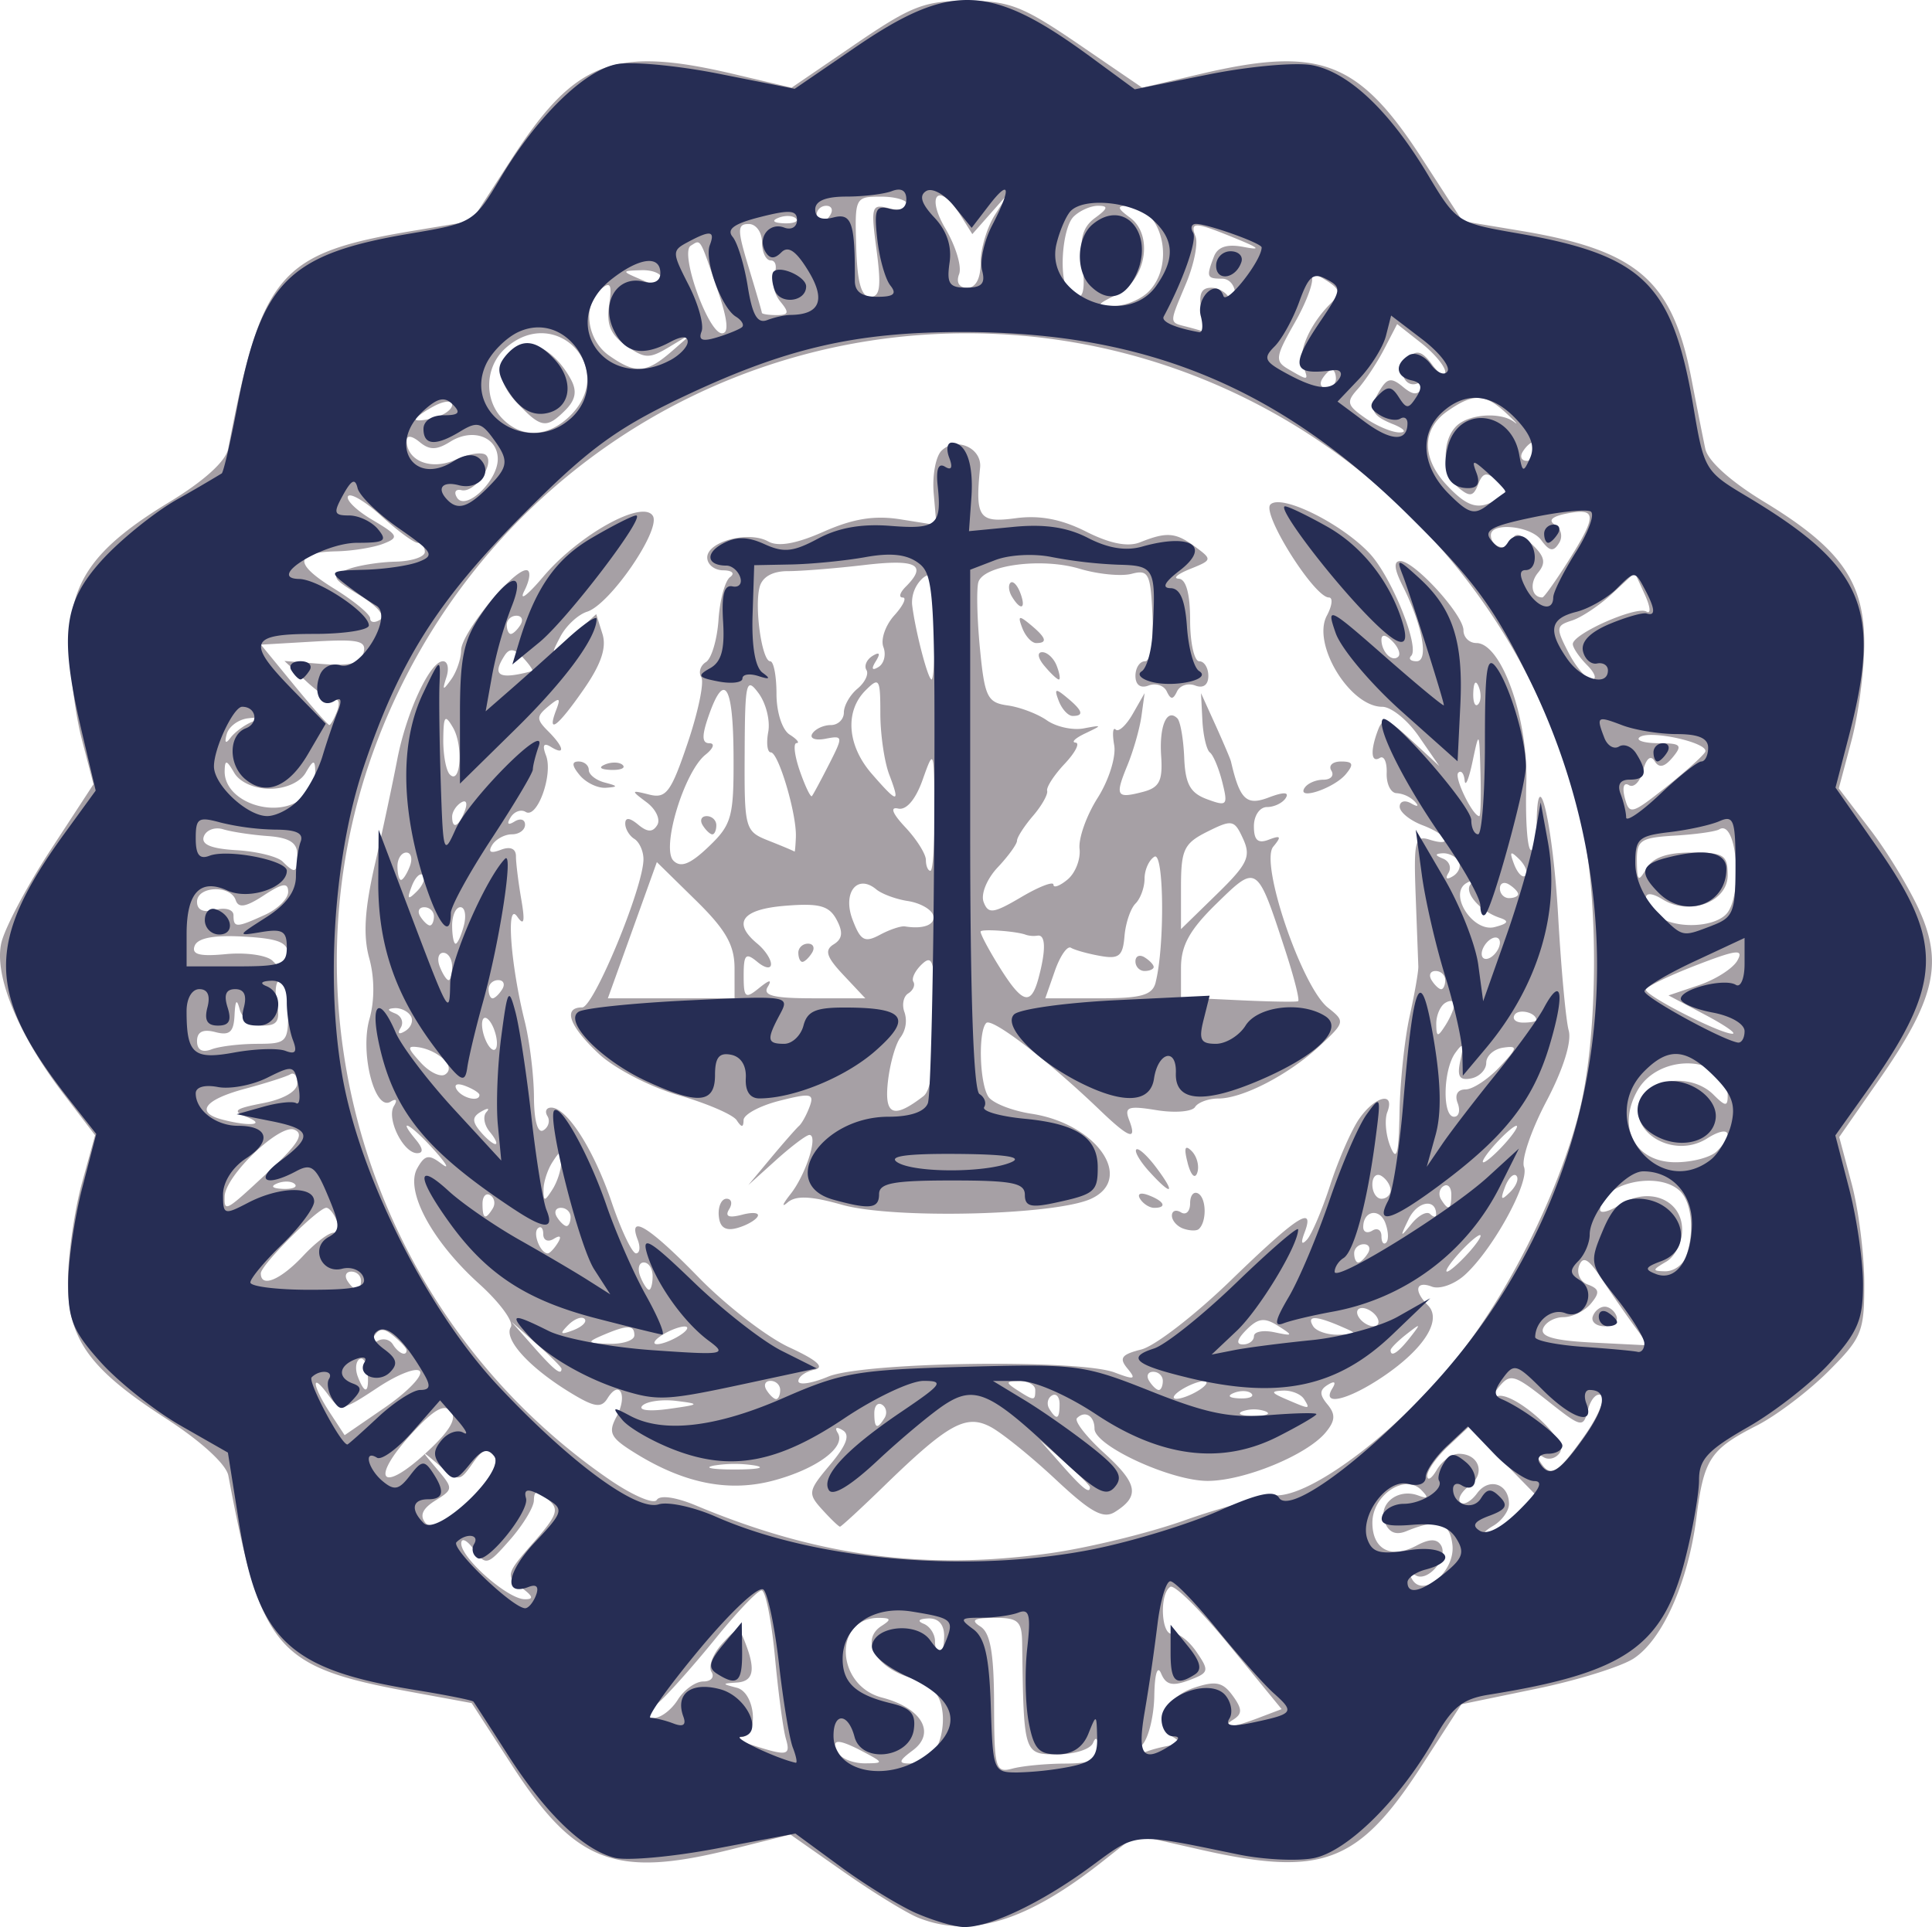 <?xml version="1.0" encoding="UTF-8"?> <svg xmlns="http://www.w3.org/2000/svg" viewBox="0 0 56.105 55.972"><path fill="#a6a0a5" d="M26.665 55.701c-.34-.137-1.316-.736-2.165-1.332l-1.546-1.084-1.687.423c-3.402.853-4.558.413-6.402-2.437l-1.167-1.804-1.782-.328c-3.918-.722-4.33-1.211-5.285-6.279-.063-.332-.793-1-1.819-1.663-2.27-1.468-2.87-2.334-2.837-4.089.015-.75.197-1.988.406-2.75l.38-1.384-.919-1.204C.534 30.057-.172 28.347.036 27.398c.094-.428.735-1.643 1.425-2.7l1.254-1.92-.344-1.323c-.188-.727-.345-1.966-.348-2.753-.006-1.8.678-2.773 2.903-4.125.997-.605 1.63-1.18 1.7-1.541.972-5.1 1.47-5.686 5.388-6.335l1.674-.278 1.172-1.811c1.844-2.851 2.968-3.281 6.44-2.463l1.688.398 1.847-1.262C26.465.172 26.845.024 28.08.024c1.234 0 1.614.148 3.244 1.261l1.847 1.262 1.688-.398c3.472-.818 4.596-.388 6.44 2.463l1.173 1.811 1.673.278c3.406.564 4.424 1.443 4.973 4.296.155.804.336 1.722.404 2.039.075.354.735.948 1.711 1.541 2.223 1.35 2.909 2.324 2.905 4.125-.002.787-.169 2.053-.372 2.814l-.368 1.384.92 1.205c.505.662 1.154 1.734 1.44 2.383.67 1.516.414 2.57-1.184 4.867l-1.163 1.67.362 1.359c.2.747.363 2.043.365 2.88.003 1.421-.066 1.59-1.044 2.569-.576.576-1.507 1.281-2.068 1.568-1.364.695-1.545.971-1.762 2.676-.238 1.871-.982 3.543-1.82 4.093-.365.239-1.64.636-2.833.882l-2.171.449-1.156 1.787c-1.84 2.844-2.892 3.24-6.463 2.427l-1.83-.416-1 .789c-2.189 1.725-3.815 2.218-5.326 1.613zm4.259-4.477c.775-.003.988-.105.971-.466-.012-.277-.074-.33-.154-.133-.073.182-.54.331-1.038.331-.977 0-.975.006-1.02-3.241-.01-.631-.116-.727-.807-.724-.598.003-.699.066-.405.252.29.183.393.775.397 2.257.005 1.879.04 2 .535 1.869.29-.078.975-.143 1.521-.145zm-5.887-.36c-.726-.382-.94-.359-.672.075.096.155.435.28.754.278.556-.004.552-.018-.082-.353zm2.103-.024c.174-.21.278-.706.231-1.103-.066-.557-.296-.792-1.011-1.031-.973-.326-1.365-1.097-.754-1.484.282-.18.267-.227-.074-.23-1.341-.013-1.272 1.964.082 2.315 1.15.298 1.575 1.027.894 1.532-.41.305-.43.382-.099.382.229 0 .558-.172.731-.381zm-4.32-.347c-.076-.255-.219-1.326-.317-2.381-.1-1.055-.273-1.918-.386-1.918-.113 0-.712.625-1.331 1.389-.62.764-1.358 1.597-1.642 1.852-.353.317-.402.463-.153.463.2 0 .511-.238.693-.53.182-.29.515-.529.74-.529.226 0 .333-.126.237-.28-.096-.155.042-.52.306-.812.455-.503.489-.506.668-.05.317.804.25 1.14-.236 1.173-.441.03-.441.037 0 .152.533.14.65 1.39.132 1.431-.182.015-.033.122.331.239 1.007.322 1.105.302.957-.199zm11.3.194c.2-.003.184-.084-.047-.23-.57-.361-.24-1.154.598-1.434.632-.21.835-.169 1.125.227.28.384.285.528.023.694-.458.29-.104.27.715-.042l.684-.26L35.71 47.8c-.828-1.014-1.604-1.783-1.724-1.71-.326.202-.265 1.438.067 1.361.157-.036.469.201.692.527.38.555.367.607-.22.827-.479.18-.668.133-.805-.196-.107-.256-.188.004-.199.642-.01.589-.167 1.232-.35 1.428-.27.291-.242.325.155.185.266-.094.624-.173.794-.175zm-6.702-3.17c0-.336-.17-.522-.463-.509-.276.013-.33.075-.132.155.182.073.33.302.33.508 0 .206.06.375.133.375.073 0 .132-.238.132-.53zm-12.285-1.41c-.452-.33-.433-.404.346-1.29.717-.817.773-.984.43-1.27-.32-.265-.399-.258-.405.034-.005.2-.317.714-.694 1.143-.656.747-.7.759-1.05.28-.2-.274-.365-.352-.365-.171 0 .425 1.342 1.606 1.837 1.617.28.006.253-.085-.099-.343zm27.045-1.236c-.076-.668-.422-.772-1.33-.4-.312.129-.517.044-.634-.261-.202-.526.375-.99.963-.776.298.11.321.07.094-.16-.475-.479-1.417.154-1.417.953 0 .782.542 1.061 1.286.663.37-.198.586-.2.705-.009.226.367-.387 1.09-.74.872-.158-.098-.196-.043-.09.13.333.538 1.25-.26 1.163-1.013zm-11.709.246c1.118-.155 2.882-.585 3.922-.955s2.276-.699 2.747-.73c1.103-.075 3.498-1.92 5.143-3.962 1.478-1.834 2.907-4.672 3.543-7.035.618-2.295.622-6.68.007-8.996-2.158-8.133-9.415-13.758-17.751-13.758-7.58 0-14.328 4.637-17.087 11.742-3.026 7.794-.234 16.778 6.696 21.546.676.465 1.3.734 1.384.596.092-.148.557-.081 1.141.164 3.501 1.467 6.636 1.892 10.256 1.388zm-6.593-1.271c-.424-.47-.412-.54.23-1.303.479-.569.588-.865.368-1-.182-.113-.243-.08-.146.076.253.41-.612 1.05-1.87 1.385-1.28.341-2.568.09-3.978-.777-.758-.466-.831-.604-.574-1.084.329-.614.087-1.094-.265-.526-.182.295-.39.258-1.127-.197-1.17-.723-1.892-1.53-1.68-1.874.094-.15-.32-.715-.918-1.255-1.38-1.246-2.162-2.708-1.799-3.358.22-.391.336-.413.704-.131.243.185.153.013-.2-.383-.667-.748-1.126-1.018-.549-.322.216.26.23.397.042.397-.403 0-.899-1.007-.674-1.37.108-.176.067-.227-.1-.124-.459.284-.892-1.423-.61-2.407.15-.526.148-1.199-.007-1.76-.181-.656-.136-1.415.162-2.718.227-.994.518-2.362.648-3.04.264-1.382.954-2.869 1.331-2.869.138 0 .183.208.1.463-.125.391-.104.401.137.066.157-.218.288-.6.29-.85.004-.495 1.494-2.325 1.893-2.325.136 0 .111.267-.055.596-.166.327.08.145.546-.405 1.032-1.22 2.886-2.249 3.183-1.768.247.4-1.242 2.572-1.908 2.784-.264.083-.616.412-.78.73-.293.562-.284.56.371-.041l.673-.618.18.57c.127.399-.035.882-.54 1.61-.756 1.091-1.084 1.34-.803.606.138-.36.099-.378-.229-.106-.348.289-.349.375-.006.718.467.466.512.723.08.456-.209-.129-.254-.047-.14.251.212.551-.255 1.848-.59 1.64-.136-.084-.333-.013-.438.158-.12.193-.077.239.114.12.168-.103.305-.062.305.092s-.171.28-.381.28-.467.14-.573.31c-.128.208-.047.254.25.14.275-.106.44-.036.44.187 0 .195.07.757.154 1.248.114.657.082.79-.118.504-.327-.467-.195 1.377.217 3.035.145.582.266 1.572.27 2.199.003.703.109 1.076.275.973.148-.09.2-.277.116-.412-.083-.135-.034-.246.11-.246.458 0 1.233 1.212 1.754 2.744.278.82.597 1.489.708 1.489.11 0 .133-.179.049-.397-.295-.77.335-.38 1.765 1.09.796.817 1.982 1.734 2.637 2.037.812.375 1.043.582.728.65-.255.054-.463.203-.463.33 0 .128.388.07.862-.128 1.023-.428 7.28-.518 8.326-.12.573.218.631.2.369-.116-.252-.304-.177-.408.402-.554.393-.098 1.566-1.005 2.607-2.015 1.926-1.866 2.447-2.202 2.13-1.372-.111.293-.085.366.072.198.136-.145.443-.865.68-1.6.239-.733.617-1.597.842-1.917.461-.66 1.045-.793.812-.187-.084.218-.044.664.087.992.185.46.246.236.268-.992.016-.873.147-2.123.292-2.778.145-.655.26-1.31.254-1.455l-.077-2.048c-.06-1.593-.018-1.767.396-1.636.718.228.546-.134-.198-.417-.364-.139-.662-.38-.662-.539 0-.157.15-.2.331-.096.192.11.238.09.11-.05a.846.846 0 00-.529-.246c-.17-.002-.3-.264-.29-.582.012-.318-.078-.517-.197-.443-.26.16-.283-.213-.052-.817.143-.373.282-.329.971.309l.805.744-.593-.86c-.325-.473-.803-.86-1.062-.86-.941 0-2.05-1.823-1.61-2.646.155-.29.182-.529.06-.529-.426 0-1.96-2.44-1.698-2.701.315-.316 2.07.552 2.885 1.426.633.679 1.457 2.716 1.202 2.971-.086.086-.015.156.157.156.363 0 .17-1.047-.401-2.183-.251-.497-.273-.727-.07-.727.412 0 1.833 1.56 1.833 2.012 0 .203.168.369.374.369.73 0 1.512 2.2 1.451 4.085-.03.957.022 1.819.118 1.915.096.095.178-.233.182-.73.017-1.97.473-.024.625 2.667.086 1.528.224 3.02.306 3.317.092.328-.161 1.132-.648 2.057-.44.835-.732 1.693-.65 1.906.17.441-.903 2.398-1.72 3.138-.301.272-.73.424-.954.339-.472-.182-.537.12-.118.54.421.42-.1 1.256-1.283 2.06-1.025.696-1.82.888-1.494.361.12-.194.072-.234-.13-.109-.243.15-.245.284-.007.57.238.288.226.474-.054.812-.541.655-2.353 1.401-3.416 1.408-1.067.007-3.297-1.019-3.297-1.516 0-.374-.275-.54-.508-.308-.085.086.269.541.787 1.013.979.89 1.046 1.252.319 1.71-.34.216-.696.022-1.72-.936-.71-.665-1.56-1.352-1.889-1.528-.717-.384-1.236-.098-3.087 1.701-.674.656-1.257 1.193-1.293 1.193-.037 0-.27-.224-.516-.496zm7.776-.649c0-.047-.328-.375-.728-.728l-.728-.641.642.728c.6.68.814.849.814.641zm-9.724-.63a3.768 3.768 0 00-1.19 0c-.328.063-.06.115.595.115s.923-.052.595-.115zm3.76-1.382c.083-.136.05-.309-.073-.385-.124-.077-.225.034-.225.246 0 .446.083.485.297.139zm-6.041-.494c-.418-.052-.864.01-.992.137-.133.133.191.174.76.095.913-.127.931-.145.232-.232zm11.123.09c0-.212-.102-.322-.225-.246-.124.076-.156.25-.073.385.214.346.298.307.298-.139zm5.975.21a1.021 1.021 0 00-.662 0c-.182.074-.033.134.331.134s.513-.06.33-.134zm1.124-.354c-.09-.145-.365-.256-.61-.246-.365.016-.35.061.081.246.708.305.717.305.53 0zm-15.213-.264c0-.146-.126-.265-.28-.265-.155 0-.207.12-.117.265.09.145.216.264.28.264.064 0 .117-.119.117-.264zm7.408 0c0-.146-.208-.263-.463-.26-.396.002-.405.04-.066.26.5.322.529.322.529 0zm4.763 0c.218-.141.277-.257.132-.257-.146 0-.443.116-.662.257-.218.14-.277.256-.132.256.146 0 .443-.115.662-.256zm1.515.104c-.087-.087-.316-.097-.507-.02-.21.084-.148.147.16.16.28.01.435-.052.347-.14zm-2.574-.369c0-.145-.126-.264-.28-.264-.154 0-.207.119-.117.264.09.146.216.265.28.265.065 0 .117-.12.117-.265zm-17.462-.35c0-.048-.328-.375-.728-.728l-.727-.642.641.728c.6.68.814.849.814.641zm24.64-.907c.329-.42.32-.429-.1-.1-.255.2-.463.409-.463.464 0 .217.217.077.563-.364zm-22.524-.066c0-.31-.203-.31-.926 0-.469.202-.446.23.199.246.4.01.727-.1.727-.246zm1.323 0c.219-.14.278-.256.133-.256-.146 0-.444.115-.662.256-.218.141-.278.257-.132.257.145 0 .443-.116.661-.257zm16.67.025c0-.132.267-.183.594-.114.548.116.556.1.105-.186-.394-.25-.576-.227-.917.114-.276.277-.313.426-.104.426.176 0 .321-.108.321-.24zm-19.44-.503c-.082-.081-.296 0-.475.18-.26.262-.23.293.148.149.26-.1.408-.247.326-.329zm21.953.214c-.729-.313-.988-.313-.794 0 .09.145.424.256.743.246.559-.018.56-.027.05-.246zm1.058-.265c-.09-.145-.283-.264-.428-.264-.146 0-.191.119-.101.264.09.146.282.265.428.265.145 0 .19-.12.1-.265zm-21.034-1.19c0-.219-.116-.397-.257-.397-.14 0-.187.178-.104.397.084.218.2.396.257.396.057 0 .104-.178.104-.396zm23.68-.662c.263-.291.42-.53.346-.53-.072 0-.347.239-.61.53-.264.291-.42.53-.347.53.072 0 .347-.239.61-.53zm-2.91 0c.09-.145.037-.265-.117-.265s-.28.12-.28.265c0 .146.052.265.116.265s.19-.12.28-.265zM16.198 36.1c.117-.19.072-.234-.117-.117-.168.104-.305.043-.305-.136 0-.178-.072-.252-.16-.165-.15.151.08.723.292.723.055 0 .186-.137.29-.305zm24.03-.582c-.17-.443-.64-.352-.64.125 0 .145.12.19.265.1.145-.09.264-.017.264.161 0 .179.063.262.139.186.076-.076.063-.333-.028-.572zm1.304-.255c.095.094.173.1.173.011 0-.477-.544-.388-.795.131-.262.54-.254.555.079.144.204-.252.449-.381.543-.286zm-24.963.084c0-.146-.126-.265-.28-.265-.154 0-.206.12-.117.265.09.145.216.264.28.264.065 0 .117-.119.117-.264zm-2.26-.247c.084-.135.051-.308-.073-.385-.123-.076-.224.035-.224.246 0 .447.083.486.297.14zm27.837-.403c0-.212-.101-.323-.225-.246-.124.076-.156.25-.073.385.214.346.298.307.298-.14zm-25.85-.938c0-.353-.028-.353-.256 0-.14.219-.256.576-.256.794 0 .353.028.353.256 0 .141-.218.257-.575.257-.794zm24.086.81c0-.137-.12-.323-.265-.413-.145-.09-.264.022-.264.25 0 .226.119.412.264.412.146 0 .265-.112.265-.25zm3.653-.42c-.082-.081-.23.066-.329.326-.143.378-.113.408.148.149.181-.18.262-.393.18-.475zm-.346-.919c.263-.291.42-.53.347-.53-.073 0-.348.239-.611.53-.264.291-.42.53-.347.53.073 0 .348-.239.611-.53zm-29.466-.355c-.162-.195-.207-.453-.099-.572.108-.119.042-.127-.147-.018-.265.153-.273.284-.034.572.17.205.37.373.442.373.073 0 0-.16-.162-.355zm28.107-.836c-.092-.239-.002-.396.226-.396.209 0 .65-.29.983-.643.537-.571.55-.634.112-.57-.27.04-.491.238-.491.44 0 .203-.2.407-.442.454-.339.065-.411-.059-.308-.526.107-.488.077-.53-.15-.214-.354.497-.38 1.852-.034 1.852.14 0 .187-.178.104-.397zm-28.407-.236c0-.057-.184-.175-.41-.261-.236-.09-.342-.046-.25.104.156.251.66.371.66.157zm-1.032-1.034a1.47 1.47 0 00-.707-.347c-.372-.055-.368-.002.032.44.25.277.569.433.708.348.155-.096.142-.266-.033-.441zm1.456-.873c-.094-.245-.23-.386-.304-.314-.072.073-.055.334.04.579.093.245.23.387.303.314.073-.073.055-.333-.04-.579zm-2.42-.388c-.083-.136-.293-.237-.467-.226-.225.015-.22.06.018.155.183.074.253.261.157.417-.104.169-.05.205.135.091.17-.105.242-.302.158-.437zm30.303-.328c.002-.118-.115-.14-.26-.05-.146.089-.263.364-.261.61.003.386.04.393.26.05.141-.218.259-.493.26-.61zm2.385.45c0-.22-.514-.343-.631-.153-.077.124.034.225.246.225s.385-.032.385-.072zm-30.03-.898c.09-.145.037-.264-.117-.264s-.28.119-.28.264c0 .146.053.265.117.265s.19-.12.28-.265zm27.384-.264c0-.146-.126-.265-.28-.265-.154 0-.206.119-.117.265.09.145.216.264.28.264.065 0 .117-.119.117-.264zm-28.84-.397c0-.219-.115-.397-.256-.397-.14 0-.187.178-.104.397.084.218.2.397.257.397.057 0 .104-.179.104-.397zm30.428-.693c0-.146-.12-.191-.265-.101-.145.09-.264.283-.264.428 0 .146.119.191.264.101.146-.09.265-.282.265-.428zm-30.086-.498c.076-.291.03-.53-.101-.53-.132 0-.24.239-.24.53 0 .291.045.53.101.53.056 0 .164-.239.24-.53zm30.084-.221c-.579-.193-1.056-.747-.845-.98.102-.114.048-.128-.12-.032-.543.31.181 1.446.816 1.28.391-.102.431-.174.149-.268zm-30.954-.044c0-.145-.127-.264-.28-.264-.155 0-.207.119-.117.264.09.146.216.265.28.265.064 0 .117-.119.117-.265zm-.316-1.197c-.082-.082-.23.065-.329.326-.143.377-.113.408.148.148.181-.18.262-.393.18-.474zm31.801.552c0-.065-.12-.19-.265-.28-.145-.09-.264-.038-.264.116s.119.28.264.28c.146 0 .265-.052.265-.116zm-32.184-.81c.084-.218.037-.397-.103-.397-.141 0-.257.179-.257.397 0 .219.047.397.104.397.057 0 .173-.178.256-.397zm30.453-.15c-.084-.136-.294-.237-.467-.226-.226.015-.221.06.017.155.183.074.253.261.157.417-.104.169-.05.206.135.091.17-.105.242-.302.158-.437zm1.764-.053c-.261-.259-.292-.229-.148.149.1.26.247.407.328.326.082-.082 0-.295-.18-.475zm-30.624-1.398c.09-.235.046-.342-.104-.249-.144.089-.261.274-.261.41 0 .381.19.297.365-.161zm29.498-1.11c-.034-1.228-.04-1.236-.23-.331-.107.509-.21.757-.23.55-.019-.205-.102-.306-.185-.223-.13.129.419 1.26.611 1.26.038 0 .053-.565.034-1.257zm-29.838-1.316c-.232-.398-.275-.345-.282.345-.004.449.081.907.19 1.017.316.321.395-.842.092-1.362zm29.789-1.182c-.085-.21-.147-.148-.16.16-.012.279.051.435.139.347.088-.088.097-.316.02-.507zm-27.489-.459c.042-.011-.077-.186-.264-.388-.247-.266-.395-.284-.536-.066-.382.593-.174.711.8.454zm24.975-.871c-.19-.19-.313-.206-.313-.04 0 .353.313.666.49.49.075-.076-.004-.278-.177-.45zm-25.316-.472c.09-.146.038-.265-.117-.265-.154 0-.28.12-.28.265 0 .145.053.264.117.264s.19-.119.28-.264zm5.758 17.159c-.02-.27.082-.49.227-.49.145 0 .179.137.075.306-.13.21-.01.26.381.157.314-.082.513-.056.443.058-.07.115-.345.265-.609.334-.329.086-.491-.029-.516-.365zm13.49.377c-.181-.065-.33-.234-.33-.376s.119-.185.264-.095c.146.09.265-.029.265-.264 0-.236.108-.361.241-.28.236.147.242.825.009 1.03-.065.057-.267.05-.449-.015zm-9.912-.692c-.902-.256-1.34-.274-1.58-.066-.184.158-.145.05.085-.242.446-.563.815-1.72.55-1.72-.088 0-.523.328-.967.728l-.807.728.66-.792c.363-.435.729-.852.812-.926.084-.074.223-.328.31-.564.138-.377.03-.397-.88-.166-.57.145-1.038.397-1.04.562-.004.219-.056.22-.2.003-.106-.163-.865-.49-1.686-.727-.822-.237-1.861-.776-2.315-1.2-.861-.804-1.057-1.35-.486-1.35.336 0 1.78-3.493 1.78-4.305 0-.234-.12-.5-.265-.59-.145-.09-.264-.29-.264-.444 0-.186.127-.176.373.028.272.226.423.23.556.015.1-.162-.038-.46-.307-.661-.465-.348-.461-.359.074-.225.492.124.633-.066 1.118-1.502.306-.905.483-1.762.395-1.905-.088-.142-.028-.341.134-.441.162-.1.326-.653.365-1.227.038-.575.189-1.133.335-1.24.149-.11.063-.196-.199-.198-.255-.002-.463-.17-.463-.373 0-.466 1.204-.783 1.77-.466.289.162.814.069 1.614-.285.854-.378 1.476-.478 2.229-.357l1.043.166-.08-.926c-.043-.51.058-1.064.226-1.232.417-.417 1.18-.083 1.122.49-.148 1.45-.035 1.612 1.026 1.47.701-.095 1.332.025 2.05.387.692.35 1.215.453 1.568.312.777-.311 1.033-.29 1.603.13.5.368.495.386-.148.644-.364.147-.513.274-.33.283.212.011.33.44.33 1.208 0 .655.12 1.19.265 1.19.145 0 .264.192.264.425 0 .261-.147.37-.38.28-.208-.08-.447-.004-.529.17-.116.245-.183.245-.299 0-.082-.174-.32-.25-.529-.17-.233.09-.38-.019-.38-.28 0-.233.125-.425.278-.425.166 0 .253-.542.217-1.34-.056-1.211-.115-1.328-.606-1.2-.299.079-.98.012-1.514-.148-1.091-.327-2.764-.11-2.933.38-.061.178-.043 1.038.04 1.911.138 1.437.215 1.597.807 1.68.36.05.873.246 1.141.434.269.188.748.293 1.066.233.549-.103.551-.096.05.143-.292.138-.42.26-.285.27.134.01-.007.286-.315.614-.308.327-.537.68-.51.785.028.104-.157.433-.412.73-.255.298-.463.622-.463.72 0 .098-.253.448-.563.777-.315.336-.494.778-.406 1.006.135.353.281.333 1.092-.145.514-.304.935-.466.935-.361 0 .105.185.038.41-.15.226-.187.382-.588.348-.892-.035-.304.202-.969.525-1.478.325-.511.54-1.197.481-1.53-.058-.333-.039-.538.043-.455.083.082.305-.122.495-.454l.345-.604-.091.662c-.05.364-.233 1.005-.405 1.426-.372.906-.328.982.447.78.479-.125.578-.32.53-1.039-.06-.877.166-1.401.47-1.097.087.087.177.6.199 1.139.031.769.174 1.03.664 1.21.582.215.612.181.442-.496-.1-.4-.262-.788-.36-.862-.097-.074-.195-.492-.218-.929l-.04-.794.42.926c.23.51.433.986.45 1.059.257 1.109.448 1.292 1.092 1.047.436-.166.607-.162.5.012-.09.145-.335.264-.545.264-.211 0-.381.248-.381.557 0 .408.116.513.434.39.349-.133.374-.092.127.205-.395.476.83 4.075 1.59 4.676.5.396.495.422-.224 1.095-.897.84-2.245 1.543-2.957 1.543-.29 0-.595.112-.679.247-.084.136-.587.177-1.118.091-.825-.134-.941-.093-.798.282.24.622.015.547-.855-.289-1.493-1.433-3.129-2.688-3.292-2.525-.237.238-.197 1.735.058 2.138.12.187.683.41 1.253.498 1.887.287 3.005 1.882 1.733 2.47-1.046.482-5.748.596-7.235.174zm2.372-3.16c.212-.163.33-.96.33-2.218 0-1.665-.055-1.91-.368-1.62-.203.187-.32.421-.26.52.06.1-.008.252-.15.34-.14.087-.189.335-.106.55a.81.81 0 01-.113.72c-.144.18-.31.76-.37 1.29-.11.986.162 1.096 1.037.419zm10.509-4.208c-.83-2.54-.821-2.534-2.001-1.382-.783.764-1.034 1.218-1.034 1.869v.86l1.654.078c.91.044 1.696.057 1.747.03.051-.027-.114-.682-.366-1.455zm-16 .5c0-.675-.252-1.119-1.127-1.977l-1.129-1.108-.711 1.979-.712 1.978h3.68zm.962.541c-.15.25.175.33 1.318.33h1.517l-.634-.675c-.495-.526-.558-.723-.284-.892.256-.158.279-.353.084-.718-.217-.404-.501-.482-1.483-.403-1.264.1-1.554.49-.818 1.101.219.181.397.449.397.594 0 .148-.175.12-.397-.065-.336-.279-.397-.218-.397.397 0 .65.048.688.448.363.304-.246.384-.257.25-.032zm.89-.992c0-.146.127-.265.281-.265.154 0 .207.12.117.265-.09.145-.216.264-.28.264-.065 0-.117-.119-.117-.264zm6.978.727c.217-.811.206-1.263-.032-1.225a.76.76 0 01-.33-.022c-.268-.108-1.323-.183-1.323-.094 0 .136.621 1.198.926 1.582.387.49.58.428.759-.24zm3.398.133c.27-1.067.243-3.823-.036-3.65-.157.096-.285.382-.285.636 0 .253-.118.579-.263.724-.145.144-.289.572-.32.95-.048.578-.162.67-.71.57-.36-.064-.74-.171-.845-.236-.106-.065-.316.239-.468.675l-.277.794H31.9c1.248 0 1.565-.089 1.66-.463zm-.586-.611c0-.154.12-.207.265-.117.146.09.265.216.265.28 0 .064-.12.117-.265.117-.145 0-.265-.126-.265-.28zm-6.691-1.015c.546.09.905-.057.813-.334-.057-.169-.385-.35-.73-.403-.344-.052-.758-.205-.92-.34-.553-.458-.985.098-.686.883.231.609.35.675.793.438.286-.154.615-.263.73-.244zm9.819-2.541c-.255-.558-.318-.571-1.038-.212-.68.34-.767.52-.767 1.608v1.224l1.038-1.013c.896-.874 1-1.094.767-1.607zm-14.799-2.422c-.01-2.056-.267-2.463-.724-1.15-.202.579-.196.793.024.793.166 0 .115.15-.113.331-.622.496-1.294 2.718-.932 3.08.213.213.49.102 1.024-.409.672-.643.73-.86.721-2.645zm-.896 2.025c-.09-.146-.038-.265.116-.265.155 0 .28.12.28.265 0 .145-.052.264-.116.264s-.19-.119-.28-.264zm6.732-.463c-.015-1.75-.022-1.768-.344-.86-.204.576-.474.893-.713.838-.243-.056-.166.144.212.546.327.349.595.775.595.948 0 .172.06.314.132.314.073 0 .126-.804.118-1.786zm-4.026.793c.024-.662-.506-2.447-.727-2.447-.102 0-.136-.268-.075-.595.061-.328-.066-.834-.282-1.125-.359-.483-.394-.33-.403 1.738-.01 2.224.004 2.273.708 2.552.395.156.728.297.74.312.013.016.03-.18.04-.435zm.963-2.1c.415-.817.412-.842-.106-.742-.294.056-.465-.01-.38-.148.086-.138.327-.25.537-.25.21 0 .38-.165.38-.365 0-.2.178-.512.395-.692.216-.18.334-.424.26-.543-.073-.119.006-.302.176-.408.207-.127.239-.076.096.155-.139.224-.11.282.08.165.161-.1.225-.361.14-.58-.083-.22.06-.632.318-.918.258-.285.368-.519.244-.519-.125 0-.084-.143.091-.317.635-.636.309-.806-1.204-.627-.837.098-1.836.178-2.221.178-.446-.001-.744.166-.822.463-.155.592.069 2.155.308 2.155.1 0 .182.425.182.944 0 .537.165 1.049.384 1.187.21.133.3.244.199.246-.102.002-.058.368.096.812.155.444.312.771.35.727.037-.044.261-.46.497-.924zm1.748.297c-.142-.373-.258-1.172-.258-1.776 0-1.014-.033-1.065-.43-.668-.607.607-.533 1.6.18 2.421.76.873.833.877.508.023zm1.33-4.38c0-1.338-.063-1.568-.361-1.321a.958.958 0 00-.305.76c.09.759.46 2.18.566 2.18.055 0 .1-.729.1-1.62zm5.955 16.704c-.093-.15.013-.195.249-.104.458.175.542.365.161.365-.137 0-.321-.118-.41-.261zm.26-.799c-.263-.292-.43-.578-.37-.635.059-.058.322.18.583.53.578.772.45.836-.212.105zm1.122-.242c-.115-.44-.08-.543.116-.347.153.154.227.436.163.627-.066.198-.186.078-.28-.28zm3.394-10.893c.081-.132.326-.24.545-.24.218 0 .323-.12.233-.265-.09-.145.037-.264.281-.264.35 0 .38.078.14.368-.343.412-1.432.776-1.2.4zm-21.05-.373c-.228-.274-.238-.396-.032-.396.163 0 .296.11.296.245s.209.3.464.366c.39.102.395.126.032.152-.237.017-.579-.148-.76-.367zm.744-.313c.191-.076.42-.067.507.021.088.088-.068.15-.347.14-.308-.013-.371-.076-.16-.16zm13.169-1.84c-.14-.364-.1-.38.236-.1.46.38.507.534.167.534-.13 0-.312-.196-.403-.435zm-.42-1.022c-.19-.228-.215-.396-.06-.396.148 0 .337.178.42.396.085.219.112.397.062.397s-.24-.178-.421-.397zm-.639-1.095c-.139-.363-.1-.38.237-.1.459.38.507.534.166.534-.13 0-.31-.195-.403-.434zm-.297-.907c-.096-.155-.118-.338-.049-.408.07-.07.197.058.283.282.18.467.027.549-.234.126zm-15.036 24.95c-.185-.26-.33-.21-.628.214-.375.536-.403.538-.955.072-.568-.48-.568-.48-.08.098.476.563.474.586-.053.915-.37.232-.46.435-.284.647.367.443 2.338-1.475 2-1.947zm29.652 1.74l.617-.579-.982-1.006-.982-1.005-.61.573c-.335.315-.606.7-.602.857.004.157.13.077.278-.178.148-.255.435-.463.638-.463.589 0 .784.58.311.926-.238.174-.357.393-.265.485.093.092.311-.027.485-.265.346-.473.926-.277.926.312 0 .202-.208.489-.463.637-.254.149-.351.274-.215.278.136.004.525-.253.864-.571zm-30.912-3.034c-.191-.23-.495-.057-1.141.648-1.196 1.305-.912 1.766.37.602.726-.66.954-1.03.77-1.25zm32.913.716c.403-.569.625-1.1.493-1.182-.13-.08-.304.105-.385.414-.142.544-.178.536-1.19-.266-.96-.76-1.072-.791-1.405-.38-.198.244-.232.368-.073.273.41-.245 2.097 1.224 1.855 1.615-.107.174-.324.236-.482.139-.172-.106-.212-.055-.099.128.299.483.505.364 1.286-.74zm-33.812-1.876c-.082-.134-.634.077-1.225.468-1.043.69-1.087.696-1.443.21-.509-.697-.463-.264.057.528l.423.646 1.17-.804c.643-.443 1.101-.914 1.018-1.048zm-1.519.03c-.021-.281-.128-.456-.236-.388-.11.067-.132.297-.05.51.207.539.332.486.286-.122zm1.13-.647c0-.055-.168-.24-.374-.41-.285-.237-.419-.235-.57.008-.12.194-.085.25.091.14.158-.097.362-.056.453.092.164.265.4.365.4.17zm35.62-.748a42.135 42.135 0 01-.932-1.35c-.368-.559-.526-.646-.639-.352a.427.427 0 00.26.546c.332.127.348.233.084.551-.18.217-.538.394-.795.394-.258 0-.525.149-.594.33-.09.238.327.354 1.468.41l1.593.08zm-1.174-.23c.052-.157.208-.285.347-.285.138 0 .294.128.346.284.052.157-.104.285-.346.285-.243 0-.399-.128-.347-.285zm-35.77-1.04c0-.145-.125-.264-.28-.264-.153 0-.206.12-.116.265.09.145.216.264.28.264.064 0 .117-.119.117-.264zM8.81 36.47c.374-.4.78-.7.903-.664.123.034.156-.115.073-.331-.084-.217-.222-.394-.309-.394-.241 0-1.903 1.663-1.903 1.904 0 .432.574.192 1.236-.515zm40.143.045c.26-.675.186-1.568-.156-1.91-.625-.625-2.329-.233-2.329.535 0 .12.268.048.596-.16.83-.526 1.785-.13 1.785.74 0 .362-.208.78-.463.927-.41.24-.413.271-.028.278.24.004.507-.18.595-.41zM7.807 34.023c.866-.808 1.04-1.095.732-1.213-.43-.165-2.001 1.349-2.015 1.94-.011.468.02.45 1.283-.727zm.754.37c-.088-.089-.316-.098-.507-.022-.211.085-.148.147.16.16.279.012.435-.051.347-.139zm41.294-.952c.533-.533.354-.776-.278-.376-1.08.684-2.543-.379-1.783-1.295.427-.514 1.438-.502 1.963.023.348.348.415.353.415.032 0-1.17-1.99-1.279-2.625-.142-.598 1.072-.061 2.075 1.112 2.075.483 0 1.021-.143 1.196-.317zm-42.677-.993c-.448-.181-.377-.244.463-.407.6-.117.992-.345.992-.577 0-.21-.09-.328-.199-.262-.109.067-.704.257-1.323.423-1.174.315-1.45.686-.661.892.793.208 1.293.16.728-.069zm.286-2.13c.857 0 .904-.048.904-.925 0-.51-.102-.926-.228-.926-.125 0-.17.297-.101.661.101.531.02.661-.414.661-.298 0-.595-.208-.662-.463-.087-.331-.13-.285-.152.164-.024.49-.145.596-.56.487-.356-.093-.529-.008-.529.262 0 .257.15.343.419.24.23-.088.825-.16 1.323-.16zm42.047-.846l-1.058-.56.883-.298c.486-.164.989-.486 1.117-.715.193-.344-.017-.32-1.21.142-.793.307-1.445.624-1.447.704-.006.179 2.14 1.274 2.509 1.28.145.004-.212-.246-.794-.553zM8.367 27.739c0-.368-.267-.478-1.292-.535-.865-.049-1.334.04-1.422.268-.097.252.142.315.918.24.577-.054 1.182.033 1.344.195.396.396.453.374.452-.168zm-.673-1.167c.371-.169.674-.47.674-.668 0-.278-.16-.255-.707.103-.519.34-.737.377-.816.139-.15-.451-1.123-.41-1.123.047 0 .242.186.323.53.234.295-.078.529-.008.529.157 0 .369.08.368.913-.012zm42.425-.01c.506-.505.328-2.794-.192-2.473-.104.064-.687.147-1.295.182-.994.06-1.105.134-1.097.742.007.586.043.614.277.212.185-.317.599-.463 1.315-.463.937 0 1.045.069 1.045.657 0 .781-1.107 1.193-1.892.703-.547-.342-.661-.05-.171.44.409.409 1.601.409 2.01 0zM8.633 24.819c0-.345-.234-.49-.86-.536-.473-.034-1.054-.123-1.292-.196-.237-.074-.49.018-.56.204-.09.235.2.359.945.403.591.035 1.194.184 1.341.33.368.368.426.34.426-.205zm40.882-2.973c.164-.267-1.664-.67-1.913-.423-.09.09.168.164.574.164.636 0 .691.057.399.41-.24.287-.395.32-.525.11-.115-.186-.243-.08-.337.278-.083.318-.267.507-.409.42-.149-.093-.199.063-.12.368.13.497.198.48 1.163-.284.563-.446 1.089-.915 1.168-1.043zm-40.67 1.276c.174-.175.313-.502.309-.728-.007-.337-.056-.328-.278.053-.159.273-.585.463-1.037.463-.452 0-.878-.19-1.037-.463-.222-.38-.271-.39-.278-.053-.018.937 1.603 1.445 2.32.728zM7.31 20.97c.279-.117.246-.149-.11-.106-.28.034-.556.24-.616.459-.07.255-.03.293.11.106.12-.16.398-.367.616-.459zm2.476-.305c.083-.217.063-.366-.043-.331-.107.034-.484-.207-.838-.536l-.645-.6 1.095.087c.82.065 1.121-.017 1.203-.327.091-.347-.139-.399-1.436-.324l-1.545.09.957 1.167c.526.642.989 1.167 1.028 1.167.04 0 .14-.177.224-.393zM46.09 19.32c-.228-.23-.416-.505-.416-.613 0-.3 1.854-1.118 2.137-.944.137.085.117-.135-.044-.488l-.292-.642-.665.617c-.366.339-.89.687-1.163.774-.462.147-.47.213-.096.935.22.427.526.776.678.776.152 0 .09-.187-.139-.415zm-35.65-2.033c-.81-.495-.838-.555-.352-.746.291-.115.916-.216 1.39-.227.472-.01.859-.137.859-.283 0-.145-.093-.264-.206-.264-.113 0-.587-.35-1.054-.776-.467-.426-.903-.686-.97-.577-.068.108.251.418.708.687.754.446.783.51.316.692-.283.11-.894.21-1.358.22-1.227.027-1.247.356-.065 1.087.573.354 1.042.742 1.042.861 0 .12.128.138.286.04.169-.103-.076-.398-.595-.714zM45.54 16.3c.837-1.326.834-1.552-.021-1.388-.446.085-.573.2-.363.33a.38.38 0 01.116.534c-.16.259-.277.238-.517-.09-.302-.413-1.46-.528-1.46-.144 0 .364.483.491.606.159.092-.246.246-.216.596.117.366.35.403.533.166.818-.256.31-.184.717.127.717.047 0 .384-.474.75-1.053zm-31.085-2.965c0-.647-.727-.914-1.379-.506-.396.247-.602.25-.891.009-.22-.182-.376-.202-.376-.048 0 .602.716.883 1.427.559.38-.174.776-.231.88-.128.26.26-.335 1.106-.715 1.016-.17-.04-.228.057-.13.216.248.402 1.184-.48 1.184-1.118zm29.05 1.146c.277-.175.27-.278-.035-.531-.3-.25-.413-.224-.545.119-.135.351-.24.371-.56.106-.474-.393-.515-1.357-.076-1.796.356-.356 1.293-.422 1.686-.12.14.11.032-.01-.241-.264-.613-.57-.948-.58-1.704-.05-.745.521-.75 1.364-.013 2.15.613.652.937.736 1.488.386zm1.112-1.361c0-.146-.052-.265-.117-.265-.064 0-.19.12-.28.265-.09.145-.037.264.117.264s.28-.119.28-.264zM16.57 12.062c1.374-1.373-.456-3.247-1.897-1.943-.594.537-.626 1.5-.068 2.057.566.566 1.33.522 1.965-.114zm-1.575-.383c-.64-.681-.59-1.365.117-1.637.445-.17 1.081.257 1.472.988.178.332.13.586-.165.882-.554.553-.709.528-1.424-.233zm25.454.64c-.649-.261-.713-.454-.347-1.033.193-.305.319-.315.634-.054.305.254.437.256.59.008.12-.194.085-.249-.09-.14-.418.258-.704-.352-.336-.715.238-.234.402-.185.691.206.209.283.38.38.38.218 0-.163-.315-.543-.7-.846l-.698-.55-.378.729c-.208.4-.552.92-.764 1.155-.342.378-.317.474.217.846.331.231.781.42 1 .418.218-.002.128-.11-.2-.243zm-27.318-.561c0-.135-.237-.117-.53.04-.29.156-.529.327-.529.381 0 .054.239.036.53-.04.29-.076.529-.248.529-.381zm25.664-.754c0-.145-.052-.265-.116-.265-.065 0-.19.12-.28.265-.09.146-.038.265.116.265s.28-.12.28-.265zm-.954-.376c-.156-.406.197-1.21.793-1.806.318-.318.296-.418-.159-.701-.29-.182-.464-.226-.385-.098.08.128-.138.73-.484 1.339-.576 1.014-.591 1.128-.182 1.366.582.34.585.339.417-.1zm-18.323-.433l.624-.545-.675.408c-.61.37-.732.368-1.282-.017-.454-.318-.579-.615-.496-1.18.088-.603.04-.696-.24-.464-.54.449-.414 1.474.239 1.93.774.543 1.08.52 1.83-.132zm1.321-1.77c-.53-1.555-.48-1.473-.78-1.288-.328.203.508 2.544.908 2.544.206 0 .166-.395-.128-1.257zm14.052.595c-.09-.473-.01-.662.28-.662.223 0 .465.149.539.33.08.199.142.145.154-.131.012-.255-.158-.463-.376-.463-.445 0-.463-.049-.237-.638.11-.287.378-.376.86-.284.524.1.467.037-.226-.246-1.195-.49-1.336-.496-1.166-.054.077.201-.046.811-.273 1.355-.506 1.211-.51 1.126.05 1.272.255.066.476.135.492.151.017.017-.027-.267-.097-.63zM22.66 8.758c-.18-.216-.258-.573-.173-.793.084-.22.038-.4-.103-.4s-.256-.239-.256-.53c0-.29-.173-.529-.385-.529-.335 0-.336.16-.003 1.257.21.691.383 1.286.385 1.323.002.036.196.066.432.066.35 0 .369-.073.102-.394zm10.693-.286c.801-.801.385-2.495-.613-2.495-.311 0-.295.073.075.344.686.501.47 1.803-.369 2.226-.629.316-.633.333-.085.336.317.002.764-.183.992-.411zm-7.898-1.207c-.17-1.278-.148-1.349.363-1.215.299.078.543.034.543-.098s-.346-.24-.77-.24c-.761 0-.769.016-.727 1.453.03 1.037.146 1.454.407 1.456.286.002.325-.29.184-1.356zm5.978.387c-.085-.724.009-1.06.368-1.323.374-.273.393-.352.087-.352-.217 0-.537.143-.712.317-.337.338-.437 1.856-.14 2.152.381.382.505.134.397-.794zm-12.216.442c0-.146-.268-.257-.595-.246-.568.017-.571.029-.066.246.29.125.559.235.595.246.036.01.066-.1.066-.246zm9.26-.47c0-.405.189-1.03.419-1.39l.418-.654-.54.61-.538.61-.34-.543c-.615-.985-1.033-.62-.44.384.3.51.48 1.106.396 1.323-.092.239 0 .394.237.394.248 0 .389-.265.389-.735zm-5.363-1.278c-.088-.088-.316-.097-.507-.02-.21.084-.148.147.16.16.279.01.435-.052.347-.14zm.998-.104c.09-.146.037-.265-.117-.265s-.28.119-.28.265c0 .145.053.264.117.264s.19-.119.28-.264z"></path><path fill="#262d54" d="M26.62 55.575c-.49-.213-1.482-.822-2.206-1.353l-1.316-.966-2.291.435c-1.26.24-2.589.36-2.953.27-.92-.232-2.02-1.294-3.115-3.006-.512-.8-.957-1.489-.99-1.53-.031-.042-.795-.194-1.696-.34-3.663-.59-4.57-1.452-5.113-4.864l-.322-2.03-1.366-.78c-.751-.43-1.795-1.257-2.32-1.837-.803-.89-.953-1.247-.953-2.273 0-.67.184-1.927.408-2.792l.408-1.574-.77-.978c-2.428-3.086-2.455-4.582-.14-7.764l.894-1.23-.396-1.68c-.663-2.813-.555-3.76.567-5.002.533-.59 1.515-1.386 2.182-1.768a50.37 50.37 0 001.307-.762c.051-.038.254-.909.45-1.935.692-3.636 1.49-4.436 5.012-5.03 1.837-.309 1.86-.323 2.646-1.64 1.045-1.748 2.39-3.07 3.337-3.277.42-.093 1.76.03 2.979.271l2.215.44 1.753-1.2c2.778-1.902 3.936-1.858 6.82.258l1.302.956 2.142-.431c1.178-.237 2.532-.358 3.009-.269 1.06.2 2.25 1.325 3.359 3.178.824 1.378.858 1.4 2.57 1.698 3.708.643 4.54 1.464 5.15 5.085.298 1.771.344 1.847 1.501 2.538 3.436 2.048 3.969 3.273 3.019 6.94l-.4 1.543 1.228 1.757c1.943 2.779 1.887 3.956-.334 7.082l-.899 1.264.402 1.552c.221.853.402 2.1.402 2.77 0 1.026-.15 1.383-.953 2.273-.524.58-1.596 1.423-2.381 1.872-1.177.673-1.428.943-1.428 1.536 0 .395-.18 1.428-.401 2.295-.649 2.552-1.748 3.312-5.704 3.946-.767.123-1.063.362-1.573 1.269-.99 1.76-2.544 3.297-3.521 3.48-.476.09-1.455.041-2.175-.107-3.122-.642-2.913-.66-4.311.367-1.421 1.043-2.927 1.756-3.672 1.74-.259-.006-.872-.184-1.362-.397zm.341-4.65c1.019-.801.818-1.565-.581-2.215-.707-.328-1.103-.676-1.056-.926.108-.567 1.297-.676 1.679-.153.289.395.327.394.484-.013.218-.569.15-.623-1.007-.81-1.125-.183-2.01.424-2.01 1.378 0 .692.382 1.042 1.405 1.287.578.138.726.31.662.764-.118.828-1.515.997-1.722.209-.181-.695-.61-.718-.61-.033 0 1.093 1.632 1.396 2.756.512zm4.09.394c.68-.136.823-.288.81-.86-.017-.679-.022-.681-.256-.099-.159.394-.463.595-.898.595-.544 0-.688-.162-.835-.942-.097-.519-.116-1.479-.042-2.133.11-.972.063-1.164-.254-1.042-.213.082-.698.149-1.078.149-.617 0-.642.035-.239.33.342.25.467.796.514 2.247.06 1.874.076 1.915.756 1.918a9.323 9.323 0 001.522-.163zm-8.028-.562c-.098-.255-.278-1.338-.399-2.408-.12-1.07-.323-2.049-.45-2.176-.131-.13-.94.622-1.875 1.747-.904 1.087-1.537 1.977-1.405 1.977.132 0 .43.073.662.162.284.109.378.044.289-.199-.245-.665.227-1.02 1.063-.797.812.216 1.303 1.343.603 1.383-.265.016 1.055.638 1.597.754.052.01.014-.188-.085-.443zm-2.203-2.144c-.268-.17-.226-.356.19-.855l.531-.64.01.86c.008.885-.138 1.012-.731.635zm13.174 2.078c.265-.171.287-.258.066-.26-.182-.003-.33-.231-.33-.508 0-.683 1.423-1.204 1.858-.68.167.202.219.503.116.67-.136.22.06.252.704.114 1.165-.25 1.196-.296.576-.851-.288-.258-1.03-1.095-1.65-1.859-.618-.764-1.225-1.389-1.348-1.389s-.291.566-.374 1.257a57.881 57.881 0 01-.367 2.514c-.225 1.298-.06 1.515.749.992zm0-2.675v-.824l.505.624c.361.446.418.68.199.82-.551.35-.704.215-.704-.62zm-18.43-1.677c.094-.247.02-.335-.21-.247-.747.287-.644-.423.19-1.307.795-.843.829-.945.402-1.212-.563-.351-.76-.368-.671-.058.108.38-1.13 1.912-1.407 1.74a.296.296 0 01-.103-.403c.178-.288-.232-.335-.509-.058-.174.175 1.611 1.896 1.99 1.918.094.005.237-.163.318-.373zm26.404-.659c.514-.42.571-.598.324-.992-.22-.352-.56-.458-1.283-.399-.717.06-.952-.012-.868-.264.063-.19.343-.346.622-.346.53 0 1.176-.424 1.026-.674-.048-.08.015-.31.14-.512.187-.303.3-.307.641-.024.426.354.314.942-.128.67-.135-.084-.246-.033-.246.112 0 .456.578.645.812.266.176-.284.294-.293.545-.042.25.25.186.37-.299.55-.446.164-.524.287-.281.437.215.133.637-.09 1.164-.618.565-.564.698-.826.419-.826-.225 0-.75-.357-1.169-.794l-.76-.793-.612.575c-.337.316-.613.721-.613.9 0 .192-.21.272-.506.194-.629-.164-1.44.953-1.18 1.628.142.372.375.43 1.196.299 1.075-.172 1.488.299.49.56-.29.076-.529.243-.529.372 0 .378.427.27 1.095-.279zm-10.146-.698c1.122-.229 2.734-.726 3.583-1.104 1.125-.501 1.596-.603 1.737-.375.3.487 2.403-1.04 4.398-3.196 5.184-5.599 6.3-13.588 2.875-20.573-1.034-2.106-1.602-2.878-3.512-4.767-3.754-3.713-7.61-5.308-12.871-5.323-3.2-.01-5.248.468-8.325 1.942-1.837.88-2.665 1.495-4.515 3.356-2.485 2.5-3.603 4.27-4.631 7.334-.902 2.686-1.129 6.59-.545 9.365.603 2.861 2.49 6.515 4.443 8.603 2.07 2.213 4.023 3.656 4.67 3.45.27-.085 1.017.076 1.659.359 2.913 1.282 7.442 1.664 11.034.93zM24.07 43.28c-.24-.39.497-1.185 2.115-2.28 1.175-.794 1.245-.892.637-.892-.376 0-1.407.487-2.293 1.081-1.94 1.303-3.286 1.555-4.936.925-.642-.245-1.326-.638-1.52-.872-.313-.38-.289-.394.227-.119.966.515 2.502.336 4.45-.518 1.692-.742 2.145-.82 5.253-.905 3.277-.09 3.474-.064 5.424.712 1.61.642 2.305.783 3.411.692.764-.062 1.39-.076 1.39-.03 0 .045-.498.336-1.105.645-1.632.833-3.394.62-5.287-.636-.848-.562-1.793-.974-2.235-.974l-.766.001.926.562c.51.309 1.376.917 1.926 1.35.804.635.94.863.692 1.162-.256.31-.541.153-1.67-.914-1.94-1.836-2.404-2.044-3.275-1.474-.386.254-1.26.983-1.942 1.62-.786.736-1.306 1.052-1.422.864zm-5.953-2.89c-1.069-.325-2.21-.98-2.752-1.577-.599-.663-.502-.689.57-.154.445.222 1.803.473 3.018.558 2.083.146 2.176.13 1.628-.275-.738-.547-1.542-1.685-1.794-2.538-.157-.534.103-.374 1.355.833.852.821 2.005 1.722 2.562 2l1.013.508-2.077.446c-2.26.486-2.531.501-3.523.2zm16.36-.38c-1.515-.366-1.769-.587-.966-.842.338-.108 1.419-.971 2.401-1.92.982-.948 1.786-1.64 1.786-1.538 0 .465-1.128 2.326-1.786 2.947l-.727.687.661-.13c.364-.072 1.373-.202 2.243-.289.87-.087 2.001-.397 2.514-.688l.932-.529-1.091 1.046c-1.613 1.547-3.3 1.902-5.967 1.257zM17.32 38.293c-2.01-.519-3.177-1.275-4.25-2.757-.972-1.341-.994-1.817-.043-.944.4.367 1.323 1.004 2.05 1.416.728.411 1.621.937 1.985 1.168l.661.419-.465-.722c-.442-.685-1.378-4.403-1.163-4.618.194-.193 1.017 1.302 1.518 2.76.278.807.795 1.985 1.15 2.619.353.633.562 1.141.463 1.128-.099-.013-.957-.224-1.906-.469zm20.106-.624c.298-.505.83-1.768 1.184-2.809.354-1.04.838-2.16 1.075-2.489.414-.574.424-.546.257.726-.243 1.844-.623 3.256-.927 3.444-.142.087-.257.267-.257.398 0 .326 3.357-1.754 4.461-2.764l.89-.814-.532 1.062a6.792 6.792 0 01-4.904 3.68c-.556.102-1.186.251-1.4.333-.288.111-.249-.086.153-.767zm-22.491-2.54c-2.534-1.675-3.483-2.826-3.916-4.752-.283-1.26-.003-1.491.47-.389.172.4.933 1.401 1.69 2.224l1.378 1.497-.1-1.046c-.054-.575-.01-1.725.1-2.555.183-1.384.217-1.443.411-.715.116.436.325 1.806.463 3.042.138 1.237.336 2.458.44 2.712.232.57-.055.563-.936-.019zm25.373-.246c.135-.255.334-1.526.441-2.824.302-3.65.51-4.092.885-1.873.212 1.26.23 2.149.055 2.779l-.257.926.449-.658c.246-.362.94-1.264 1.54-2.006.6-.742 1.235-1.617 1.41-1.945.529-.987.617-.416.168 1.083-.476 1.594-1.3 2.647-3.153 4.028-1.41 1.052-1.924 1.216-1.538.49zm-16.103-.037c-1.64-.454-.346-2.41 1.595-2.41.634 0 1.05-.143 1.145-.392.082-.215.165-3.75.184-7.858.03-6.96 0-7.491-.453-7.83-.34-.256-.804-.308-1.544-.174-.583.105-1.547.2-2.144.213l-1.086.021-.047 1.44c-.03.916.076 1.53.292 1.685.242.175.207.202-.124.095-.255-.082-.463-.05-.463.071 0 .12-.313.16-.695.087-.596-.114-.63-.169-.246-.384.33-.184.43-.543.38-1.352-.048-.783.03-1.08.272-1.026.186.04.287-.078.225-.265-.062-.186-.242-.339-.4-.339-.57 0-.628-.36-.103-.641.39-.21.72-.204 1.212.02.553.253.834.223 1.549-.162.592-.318 1.271-.438 2.113-.37 1.331.105 1.487-.028 1.363-1.167-.052-.481.02-.67.213-.552.188.117.232.024.123-.26-.093-.242-.06-.44.072-.44.423 0 .642.62.57 1.61l-.069.962 1.297-.125c.903-.087 1.56.011 2.162.323.582.3 1.097.383 1.566.251 1.418-.4 2.019-.017 1.092.696-.44.337-.526.507-.261.511.277.004.42.344.474 1.121.042.614.2 1.192.353 1.286.387.24-.709.49-1.379.315-.303-.08-.434-.217-.29-.306.144-.089.285-.578.314-1.088.109-1.916.076-1.982-.993-2.01a13.039 13.039 0 01-1.919-.22c-.523-.11-1.242-.072-1.653.086l-.728.28v7.53c0 4.817.097 7.592.27 7.699.147.091.209.262.136.379-.072.117.458.27 1.178.339 1.515.145 2.12.549 2.12 1.412 0 .707-.09.782-1.256 1.032-.685.147-.86.1-.86-.234 0-.346-.365-.418-2.117-.418-1.705 0-2.117.078-2.117.397 0 .423-.263.455-1.323.162zm5.16-1.088c.356-.153-.162-.232-1.588-.242-1.458-.01-1.993.066-1.72.242.484.313 2.58.313 3.308 0zM18.78 31.405c-1.314-.606-2.425-1.741-1.976-2.018.172-.107 1.623-.256 3.225-.332 2.887-.137 2.91-.133 2.617.413-.39.73-.373.85.127.85.232 0 .484-.238.56-.53.11-.422.36-.528 1.232-.524 1.73.006 1.936.31.852 1.263-.87.763-2.36 1.373-3.362 1.377-.277 0-.417-.208-.397-.589.02-.368-.143-.624-.431-.68-.345-.068-.463.083-.463.59 0 .827-.487.871-1.984.18zm12.64.067c-1.313-.647-2.313-1.665-1.972-2.007.157-.156 1.499-.343 2.982-.415l2.697-.13-.175.7c-.146.58-.086.698.357.698.292 0 .68-.238.862-.53.353-.565 1.614-.716 2.31-.276.568.36-.228 1.144-1.88 1.855-1.642.707-2.484.639-2.454-.197.027-.756-.52-.617-.635.16-.103.697-.862.749-2.092.142zM12.614 30.41c-1.146-1.53-1.641-2.994-1.629-4.822l.01-1.488.802 2.117c1.247 3.294 1.256 3.311 1.277 2.354.016-.724 1.034-3.046 1.59-3.626.26-.272-.158 2.441-.645 4.182-.203.728-.406 1.577-.45 1.886-.07.488-.199.406-.955-.603zm29.853.172c-.007-.363-.234-1.375-.505-2.249-.27-.873-.572-2.182-.67-2.91l-.179-1.323.838 1.434c.46.79.9 1.91.978 2.49l.142 1.057.648-1.83c.357-1.005.733-2.304.835-2.886l.187-1.059.206 1.125c.373 2.037-.274 4.2-1.8 6.019l-.667.794-.013-.662zm-30.235-5.28c-.597-2.034-.578-3.843.057-5.17.495-1.037.505-1.042.474-.265-.018.436 0 1.746.038 2.91.066 2.012.087 2.077.423 1.323.4-.896 2.692-3.193 2.42-2.426-.094.267-.17.57-.17.674 0 .104-.537 1.005-1.191 2.002-.655.997-1.191 1.974-1.191 2.17 0 .85-.432.237-.86-1.218zm30.758 1.003c0-.219-.494-1.102-1.098-1.963-1.093-1.557-1.941-3.244-1.736-3.45.195-.195 2.57 2.515 2.57 2.932 0 .225.089.408.198.408.109 0 .198-1.193.198-2.65 0-2.194.057-2.57.333-2.194.386.526.854 2.09.856 2.86.002.587-.957 4.09-1.18 4.313-.078.077-.141-.038-.141-.256zm-29.633-5.548c0-1.64.107-2.162.595-2.881.838-1.238 1.356-1.362.888-.212a11.66 11.66 0 00-.547 1.938l-.19 1.058.752-.656c.413-.36 1.137-1.01 1.61-1.44.473-.432.86-.697.86-.588 0 .543-.914 1.784-2.36 3.205l-1.608 1.58zm27.345-.095c-.895-.798-1.757-1.823-1.915-2.277-.275-.788-.21-.758 1.428.681.944.829 1.716 1.467 1.715 1.418-.003-.142-.975-3.213-1.2-3.792-.186-.478-.14-.47.476.092.984.895 1.293 1.847 1.202 3.698l-.08 1.63zm-25.63-2.005c.478-1.576 1.065-2.419 2.113-3.033.612-.359 1.191-.652 1.287-.652.306 0-1.995 3.016-2.81 3.685l-.784.643zm24.45-.973c-1.14-1.217-2.443-2.977-2.204-2.977.097 0 .644.264 1.217.586 1.022.574 1.837 1.61 2.194 2.788.262.867-.15.731-1.207-.397zM14.35 42.295c-.195-.247-.362-.194-.702.226-.405.5-.479.512-.798.127-.28-.338-.286-.504-.025-.818.18-.217.462-.315.628-.219.165.096.081-.075-.187-.381l-.487-.557-.796.907c-.438.499-.904.84-1.034.76-.404-.25-.263.328.167.685.335.278.471.249.789-.166.332-.436.418-.45.649-.106.373.558.337.794-.124.794-.459 0-.515.305-.126.693.394.395 2.392-1.504 2.046-1.945zm31.628-.513c.655-.92.717-1.41.18-1.41-.133 0-.173.179-.089.397.254.662-.425.445-1.277-.407-.753-.752-.826-.773-1.15-.33-.26.353-.27.506-.037.605.656.279 1.766 1.13 1.766 1.353 0 .129-.186.234-.412.234-.227 0-.34.12-.25.265.28.451.553.299 1.269-.707zm-35.003-.616c.468-.437 1.02-.794 1.228-.794.287 0 .313-.112.109-.463-.574-.987-1.05-1.435-1.335-1.258-.202.125-.144.298.18.538.366.27.406.428.172.666-.34.346-.98.094-.741-.292.083-.134-.035-.172-.26-.086-.495.19-.535.54-.08.708.262.096.26.196-.011.482-.289.306-.379.303-.578-.02-.13-.21-.178-.477-.106-.593.152-.246-.265-.288-.502-.05-.121.12.842 1.935 1.036 1.952.021.002.421-.354.888-.79zm36.777-2.145c0-.161-.361-.75-.803-1.308-.782-.986-.793-1.04-.41-1.956.292-.7.552-.941 1.015-.941 1.226 0 1.761 1.418.685 1.816-.47.174-.497.24-.152.372.57.22 1.018-.386 1.047-1.416.025-.9-.576-1.566-1.413-1.566-.539 0-1.556 1.2-1.556 1.835 0 .242-.148.588-.329.769-.261.262-.253.375.039.555.52.321.146 1.177-.419.96-.396-.152-.864.22-.875.696-.002.101.622.228 1.386.282.763.053 1.478.119 1.587.146.11.027.198-.083.198-.244zm-1.323-.781c0-.154.12-.207.265-.117.146.09.265.216.265.28 0 .064-.12.117-.265.117-.145 0-.265-.126-.265-.28zm-35.876-1.146c-.078-.202-.355-.312-.617-.243-.6.157-.936-.617-.397-.919.348-.194.346-.336-.017-1.203-.354-.847-.481-.946-.917-.713-.891.477-1.227.273-.474-.29.966-.72.919-.93-.265-1.165l-.992-.198.771-.217c.424-.12.854-.167.954-.105.1.062.13-.167.065-.508-.114-.596-.151-.605-.905-.229-.432.216-1.076.337-1.43.269-.385-.074-.645 0-.645.184 0 .492.586.942 1.228.942.882 0 .994.448.235.945-.399.261-.67.688-.67 1.054 0 .587.034.598.728.236.91-.474 1.918-.494 1.918-.038 0 .19-.417.749-.926 1.243-.51.493-.926.993-.926 1.11 0 .117.77.213 1.712.213 1.352 0 1.681-.078 1.57-.368zm39.119-3.403c.238-.182.51-.652.605-1.045.133-.554.02-.866-.503-1.389-.813-.813-1.318-.849-2.022-.145-1.406 1.406.356 3.774 1.92 2.58zm-1.764-.81c-.564-.412-.431-1.151.252-1.413.723-.278 1.756.367 1.661 1.035-.102.719-1.161.928-1.913.378zM8.29 30.523c.29.111.348.029.217-.313-.098-.256-.179-.753-.179-1.104 0-.441-.143-.634-.463-.62-.276.013-.33.075-.132.155.575.232.392 1.148-.23 1.148-.429 0-.527-.123-.42-.53.091-.352.007-.529-.252-.529-.27 0-.338.164-.222.53.122.386.047.529-.278.529-.315 0-.405-.155-.307-.53.09-.343.008-.529-.234-.529-.217 0-.372.267-.372.64 0 1.242.202 1.417 1.385 1.201.6-.11 1.27-.132 1.487-.048zm42.372-.573c0-.21-.396-.441-.926-.54-.51-.096-.926-.275-.926-.398 0-.289 1.269-.611 1.6-.406.138.085.252-.186.252-.604v-.759l-1.452.678c-.799.372-1.454.764-1.455.87-.003.175 2.229 1.403 2.708 1.49.11.02.199-.129.199-.33zM8.329 27.51c0-.462-.125-.538-.727-.44-.727.12-.727.12.132-.429.584-.373.86-.755.86-1.192 0-.355.061-.803.135-.997.096-.248-.118-.353-.727-.355a7.363 7.363 0 01-1.59-.204c-.653-.18-.728-.132-.728.458 0 .478.109.617.399.505.532-.204 2.246.13 2.246.437 0 .491-1.098.858-1.72.575-.796-.363-1.19.055-1.19 1.262v.939h1.455c1.305 0 1.455-.058 1.455-.559zm-2.38-.786c0-.23.14-.372.313-.314.491.163.572.733.105.733a.42.42 0 01-.419-.42zm43.77.16c.618-.234.68-.391.68-1.747 0-1.32-.054-1.467-.464-1.287-.254.112-.91.256-1.455.32-.895.106-.992.194-.992.896 0 .473.254 1.032.65 1.427.745.746.688.732 1.582.392zm-1.55-.95c-.568-.568-.523-.818.179-1.006 1.134-.304 1.786-.19 1.786.31 0 1.041-1.197 1.464-1.966.695zm1.237-3.816c.11-.001.198-.18.198-.4 0-.275-.277-.396-.908-.396-.5 0-1.215-.116-1.588-.258-.733-.279-.76-.26-.518.367.088.23.28.343.426.252.147-.09.37 0 .497.2.343.542.29.762-.186.762-.279 0-.37.144-.264.418.088.23.16.536.16.679 0 .142.447-.164.992-.681.546-.518 1.082-.942 1.191-.943zm-1.389-.267c0-.145.126-.264.28-.264.154 0 .207.119.117.264-.09.146-.216.265-.28.265-.065 0-.117-.12-.117-.265zm-39.324 1.36c.246-.271.55-.837.675-1.257.126-.42.321-.992.434-1.27.138-.343.11-.449-.086-.327-.384.237-.637-.198-.43-.739a.475.475 0 01.596-.293c.586.185 1.56-1.438 1.042-1.736-.19-.11-.584-.383-.875-.606-.503-.387-.477-.408.53-.434.582-.015 1.294-.119 1.582-.232.471-.183.412-.283-.58-.973-.607-.423-1.146-.948-1.197-1.166-.07-.295-.177-.245-.422.199-.289.524-.268.595.178.595.278 0 .654.179.835.397.283.34.197.397-.6.397-.997 0-2.66 1.032-1.69 1.05.564.01 2.026.983 2.026 1.349 0 .136-.715.247-1.588.247-1.886 0-1.978.238-.626 1.623l.962.985-.513.878c-.562.962-1.225 1.23-1.82.736-.5-.415-.493-1.287.011-1.48.386-.148.307-.626-.104-.626-.251 0-.82 1.201-.82 1.732 0 .543.965 1.443 1.546 1.443.269 0 .69-.222.934-.493zm-.231-3.741c-.09-.146.029-.265.264-.265.236 0 .355.12.265.265-.09.145-.209.264-.265.264-.055 0-.174-.119-.264-.264zm38.232 0c0-.146-.142-.235-.315-.199-.173.037-.357-.125-.41-.36-.06-.277.21-.552.779-.79.48-.2.961-.336 1.07-.302.272.086.25-.142-.072-.742-.266-.496-.28-.496-.787.011-.284.284-.817.592-1.184.684-.77.193-.837.546-.257 1.374.419.598 1.176.806 1.176.324zm-1.587-2.122c0-.148.295-.738.656-1.31.362-.572.556-1.103.433-1.18-.123-.075-.89.002-1.704.173-1.195.25-1.423.379-1.184.667.222.267.345.279.489.046.106-.17.324-.229.486-.129.371.23.387.944.02.944-.185 0-.182.17.01.53.297.556.793.718.793.259zm-.265-1.847c0-.145.126-.264.28-.264.154 0 .207.119.117.264-.09.146-.216.265-.28.265-.065 0-.117-.12-.117-.265zm-1.123-1.205c.037-.018-.176-.254-.474-.524-.474-.429-.52-.434-.37-.042.116.302.038.448-.238.448-.564 0-.785-.44-.597-1.188.31-1.239 1.85-1.08 2.078.215.092.522.122.532.314.1.15-.337.033-.667-.396-1.125-.709-.754-1.467-.828-2.15-.21-.679.615-.602 1.585.189 2.376.575.575.738.622 1.124.327.249-.19.483-.36.52-.377zm-29.569-.118c.63-.63.648-.798.149-1.47-.324-.438-.462-.465-.923-.183-.72.439-1.078.417-1.078-.067 0-.232.241-.396.582-.396.447 0 .51-.073.271-.312-.238-.238-.436-.198-.847.174-1.05.95-.322 2.215.854 1.48.349-.217.614-.239.789-.064.386.386-.04.905-.62.754-.495-.13-.663.097-.323.437.294.294.591.202 1.146-.353zm26.723-1.883c0-.146-.095-.206-.21-.134-.117.071-.384.024-.594-.106-.31-.192-.319-.3-.042-.576.276-.276.386-.266.593.056.224.35.283.349.51-.002.186-.286.15-.421-.131-.483-.466-.102-.51-.471-.086-.733.168-.103.454.016.636.265.183.25.402.34.487.202.085-.138-.248-.559-.742-.935l-.896-.684-.15.589c-.083.323-.432.886-.778 1.25l-.628.66.79.587c.768.57 1.241.586 1.241.044zm-24.296-.142c1.212-1.097-.045-3.184-1.515-2.514-.36.164-.79.593-.953.953-.66 1.446 1.256 2.657 2.468 1.56zm-1.78-.738c-.359-.548-.381-.756-.116-1.075.442-.532.882-.497 1.436.114.593.655.44 1.452-.299 1.558-.384.055-.724-.145-1.02-.597zm24.103-.43c.096-.155.014-.26-.183-.233-1.197.165-1.266-.104-.368-1.428.609-.897.62-.976.18-1.211-.392-.21-.527-.1-.8.655-.18.498-.502 1.081-.715 1.294-.34.34-.298.436.347.786.881.478 1.305.516 1.539.138zm-19.44-.52c.28-.15.511-.393.511-.539 0-.173-.177-.17-.512.01-.82.438-1.33.32-1.65-.38-.362-.797.137-1.57.887-1.374.297.077.481-.017.481-.247 0-.534-.612-.458-1.42.177-1.616 1.271-.126 3.331 1.702 2.352zM21.55 9.5c.068-.063-.013-.2-.182-.304-.417-.257-.922-1.643-.755-2.076.16-.419.017-.44-.634-.091-.47.251-.47.292.021 1.254.279.547.447 1.152.373 1.345-.099.256.025.301.459.168.326-.1.65-.234.718-.296zm13.321-.32c-.146-.56.48-1.116.657-.584.09.27 1.11-1.027 1.11-1.41 0-.122-1.567-.682-1.906-.682-.133 0-.17.114-.085.253.126.204-.288 1.386-.853 2.437-.08.15.331.33 1.034.455.096.016.115-.194.043-.469zm.445-1.463a.42.42 0 01.419-.419c.23 0 .372.141.314.314-.163.49-.733.572-.733.105zm-12.348 1.43c.846-.012 1.016-.439.508-1.275-.355-.583-.585-.743-.784-.544-.198.198-.333.196-.459-.006-.253-.41.104-.88.542-.711.206.078.37-.019.37-.219 0-.289-.21-.307-1.063-.09-.767.194-.991.356-.805.58.141.17.338.817.437 1.436.133.831.28 1.088.563.98.21-.081.521-.15.691-.151zm-.469-.713c-.088-.23-.103-.475-.033-.545.192-.192.944.151.944.43 0 .447-.747.54-.91.115zm11.082-.137c.554-.79.519-1.35-.12-1.928-.562-.508-1.967-.65-2.368-.24-.13.134-.316.56-.411.948-.372 1.505 2 2.504 2.9 1.22zm-1.916.006c-.435-.435-.4-1.402.066-1.788.96-.797 1.856.359 1.211 1.563-.327.612-.806.696-1.277.225zm-5.81-.013c-.146-.182-.317-.785-.378-1.34-.098-.871-.047-.993.365-.885.306.08.478-.02.478-.275 0-.257-.15-.343-.418-.24-.23.088-.826.16-1.323.16-.601 0-.905.126-.905.373 0 .242.186.323.53.233.53-.138.628.154.621 1.842-.001.316.204.463.647.463.484 0 .581-.084.383-.33zm2.667-.432c-.072-.274.058-.863.289-1.31.566-1.094.52-1.38-.093-.582l-.501.652-.509-.628c-.287-.354-.641-.546-.813-.44-.212.131-.14.365.24.77.36.383.51.83.44 1.309-.088.608-.008.727.486.727.448 0 .56-.12.46-.498z"></path></svg> 